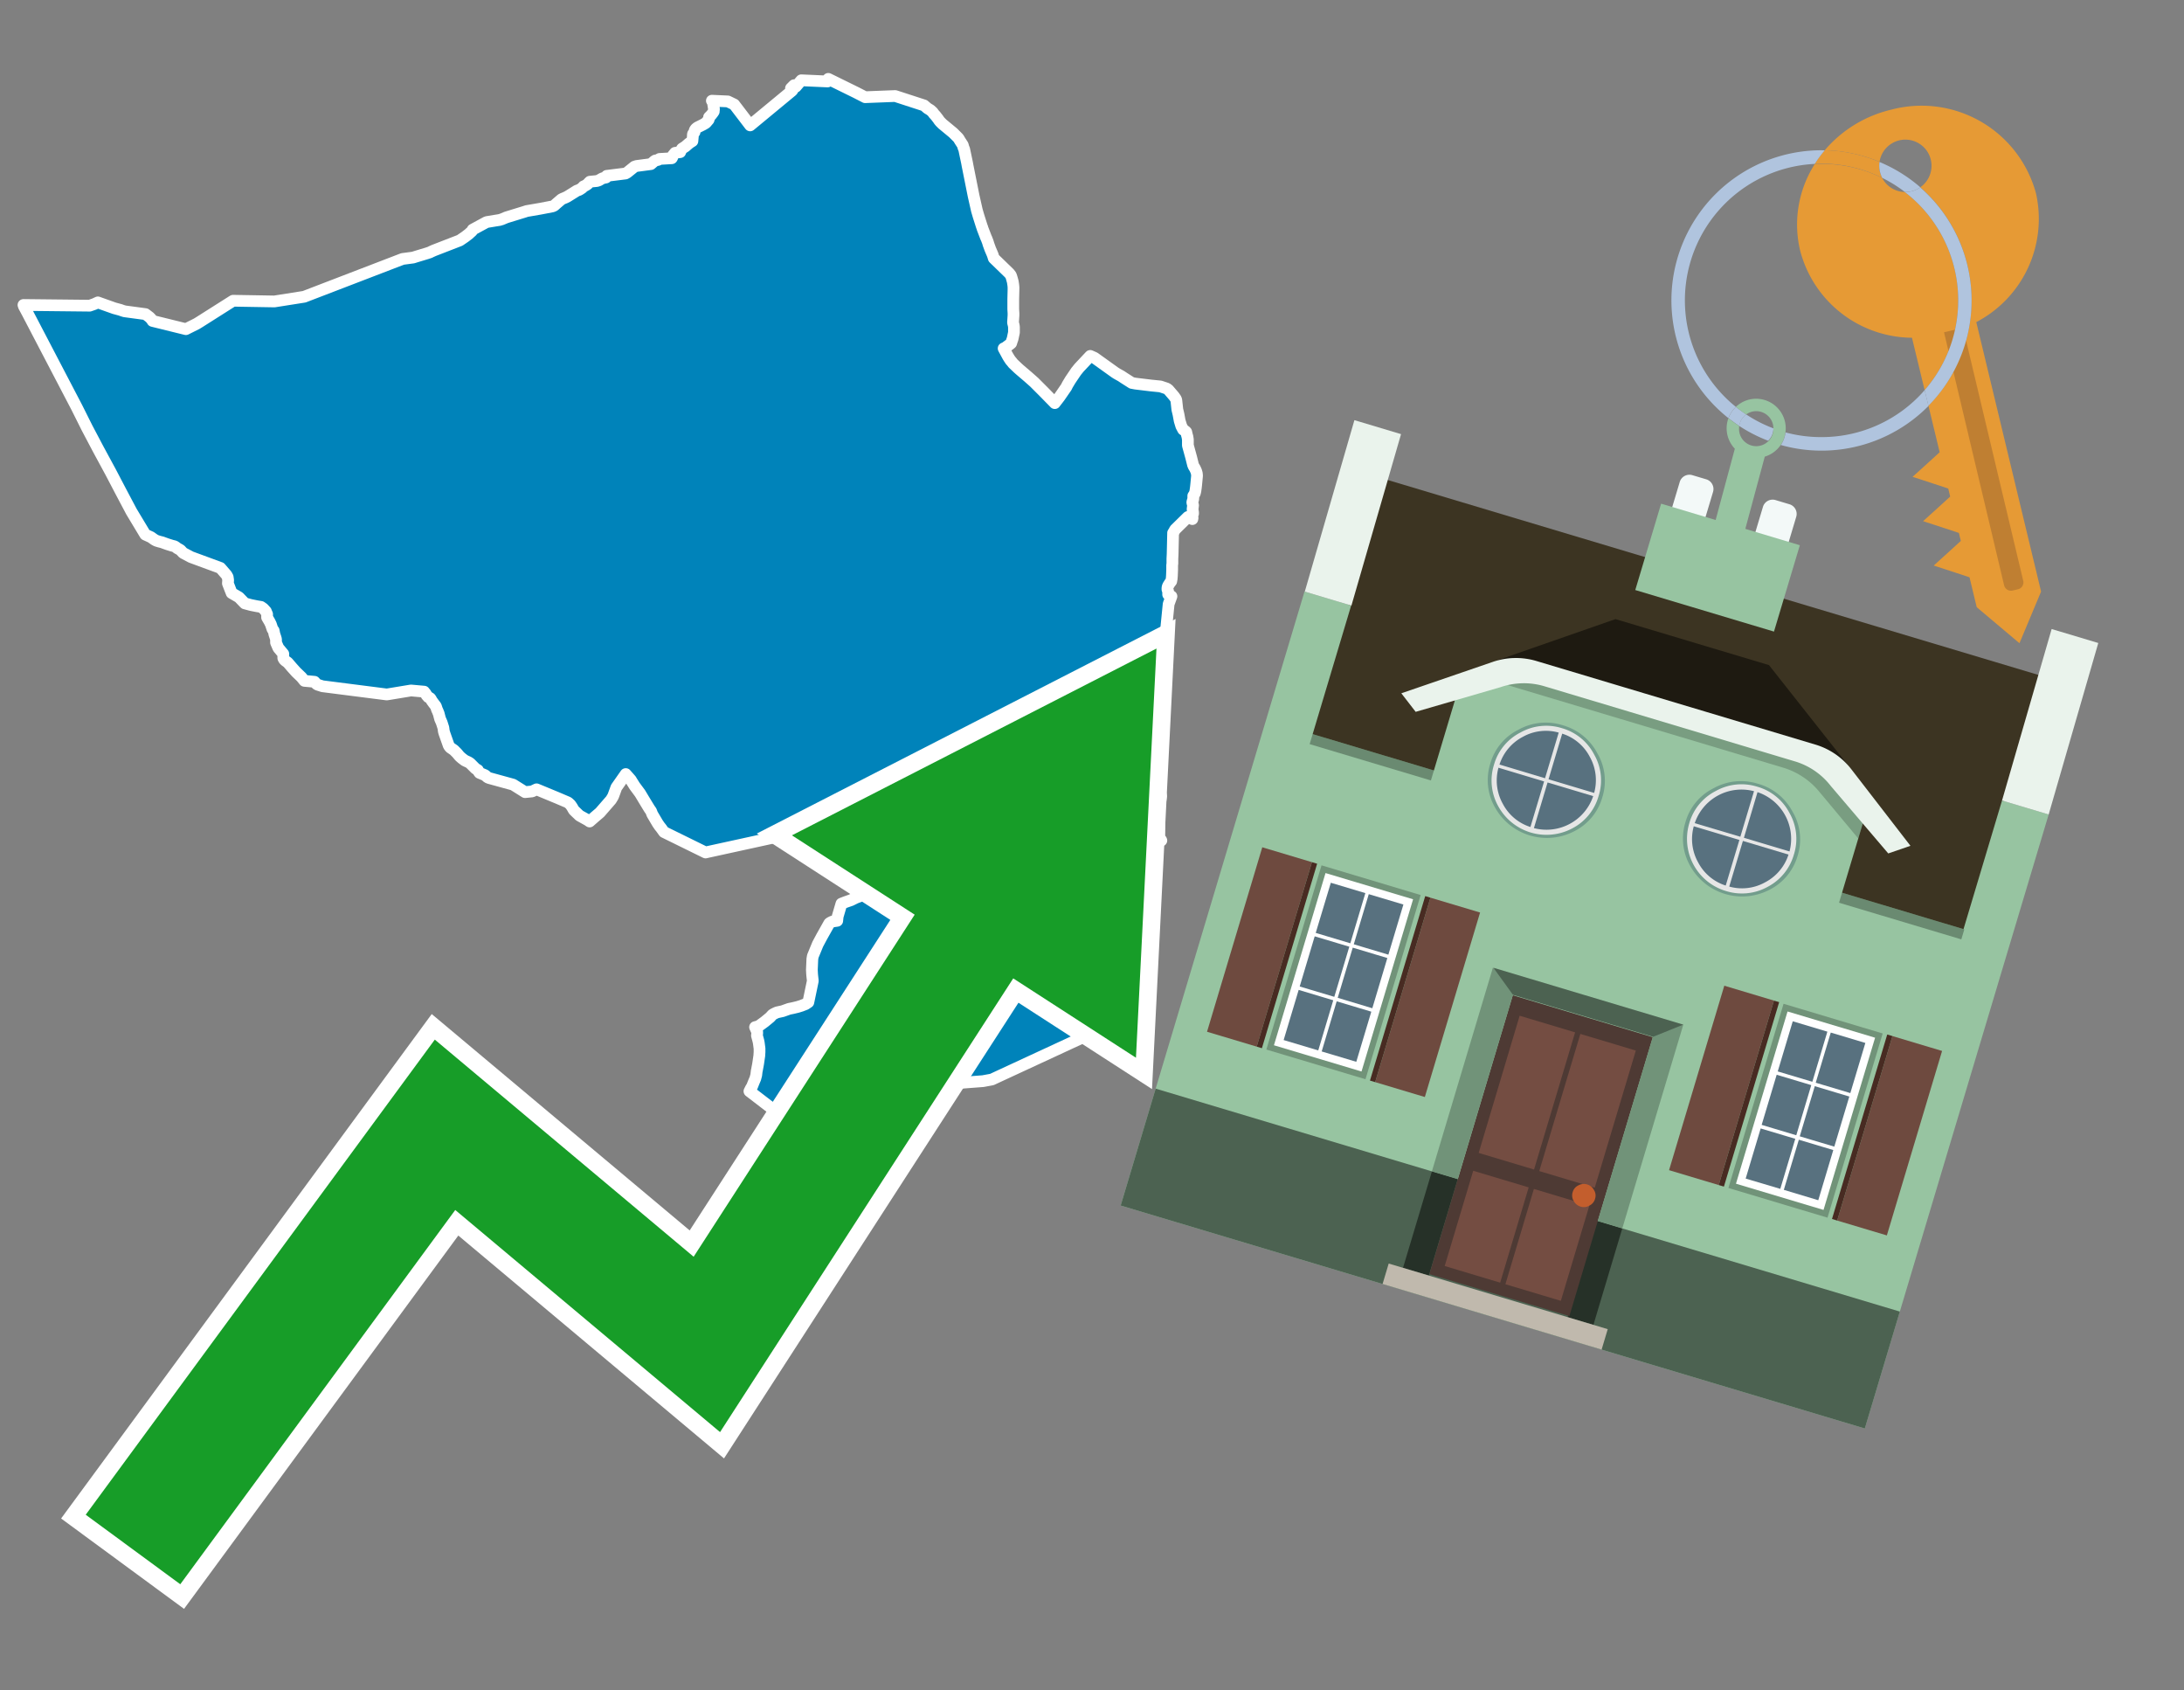 <svg id="Text" xmlns="http://www.w3.org/2000/svg" width="93.05" height="72" viewBox="0 0 93.05 72"><rect x="0" y="0" width="93.05" height="72" fill="#808080" stroke="none"/><polygon points="39.37,4.49 39.43,4.54 39.51,4.61 39.64,4.69 39.74,4.78 39.78,4.84 39.87,4.94 39.97,5.07 40.01,5.13 40.06,5.19 40.15,5.28 40.61,5.66 40.79,5.84 40.82,5.87 40.85,5.91 40.89,5.98 41.02,6.18 41.05,6.29 41.08,6.36 41.2,6.93 41.22,7.04 41.48,8.34 41.62,8.96 41.69,9.2 41.83,9.64 41.85,9.69 41.86,9.73 42.01,10.12 42.03,10.16 42.08,10.29 42.1,10.35 42.11,10.39 42.19,10.61 42.28,10.82 42.3,10.87 42.34,11 43,11.64 43.07,11.73 43.1,11.82 43.15,12 43.17,12.13 43.18,12.23 43.18,12.29 43.18,12.34 43.17,12.74 43.17,13.17 43.18,13.34 43.18,13.43 43.16,13.74 43.19,13.86 43.2,13.93 43.2,13.98 43.2,14.06 43.2,14.16 43.14,14.44 43.12,14.49 43.08,14.62 43.03,14.66 42.83,14.81 42.76,14.84 42.95,15.19 43,15.27 43.06,15.36 43.09,15.39 43.16,15.48 43.38,15.69 43.46,15.76 43.8,16.05 44.06,16.28 44.46,16.68 44.94,17.17 45.14,16.91 45.43,16.49 45.48,16.39 45.6,16.19 45.85,15.82 45.98,15.66 46.45,15.16 46.63,15.24 47.51,15.87 47.59,15.92 47.77,16.02 47.89,16.1 48.22,16.31 48.38,16.34 49.04,16.42 49.44,16.46 49.71,16.55 49.78,16.6 50.02,16.88 50.09,16.98 50.11,17.02 50.12,17.07 50.16,17.44 50.21,17.65 50.26,17.92 50.33,18.15 50.41,18.3 50.51,18.37 50.54,18.4 50.57,18.53 50.59,18.6 50.61,18.72 50.61,18.79 50.61,18.97 50.75,19.48 50.8,19.68 50.81,19.72 50.83,19.8 50.86,19.87 50.91,19.95 50.96,20.06 50.99,20.16 51,20.26 50.99,20.37 50.97,20.58 50.96,20.68 50.95,20.77 50.93,20.91 50.91,21 50.87,21.08 50.84,21.12 50.84,21.25 50.82,21.32 50.8,21.38 50.8,21.41 50.82,21.48 50.83,21.52 50.82,21.61 50.81,21.69 50.83,21.83 50.83,21.88 50.8,21.92 50.79,21.97 50.81,22.06 50.8,22.11 50.61,22.02 50.06,22.56 50.02,22.64 49.98,22.7 49.98,22.73 49.96,23.59 49.95,23.8 49.95,24 49.94,24.08 49.94,24.27 49.93,24.52 49.92,24.65 49.9,24.76 49.85,24.82 49.78,24.93 49.75,24.99 49.74,25.05 49.74,25.11 49.76,25.16 49.77,25.21 49.77,25.32 49.82,25.35 49.91,25.4 49.79,25.73 49.67,26.94 47.79,30.03 47.52,30.13 47.52,30.16 47.39,30.36 47.54,30.7 47.61,30.85 47.59,31.21 47.58,31.32 47.59,31.35 47.63,31.41 47.75,31.58 47.81,31.66 47.97,31.91 48.11,32.14 48.66,32.59 49,32.85 49.27,33.07 49.41,33.18 49.35,33.35 49.34,33.39 49.42,33.68 49.47,33.91 49.44,34.12 49.43,34.23 49.39,34.4 49.39,34.64 49.39,34.81 49.39,35.33 49.39,35.57 49.39,35.6 49.4,35.7 49.46,35.76 49.48,35.8 49.24,35.86 49.16,35.93 49.12,35.97 49.06,36.01 49.02,36.05 48.94,36.1 48.9,36.13 48.8,36.17 48.94,36.35 48.98,36.43 48.96,36.46 48.9,36.51 48.79,36.56 48.68,36.59 48.19,36.75 48.18,36.78 48.17,36.81 48.13,36.93 47.99,37.23 47.94,37.32 47.9,37.38 47.87,37.47 47.71,37.69 47.68,37.72 47.66,37.76 47.59,37.96 47.62,38.06 47.58,38.09 47.53,38.27 47.44,38.53 47.51,38.56 47.57,38.59 47.5,38.74 47.47,38.81 47.46,38.86 47.39,39.06 47.3,39.39 47.28,39.47 47.24,39.59 47.23,39.64 47.21,39.69 47.19,39.73 47.14,39.86 47.09,39.99 47,40.29 46.99,40.33 46.97,40.36 46.94,40.41 46.92,40.44 46.91,40.47 46.89,40.52 46.79,40.88 46.76,40.97 46.73,41.02 46.71,41.06 46.66,41.14 46.58,41.19 46.55,41.22 46.51,41.27 46.49,41.38 46.47,41.43 46.46,41.47 46.37,41.65 46.25,41.84 46.23,41.93 46.19,42.12 46.18,42.15 46.15,42.25 46.13,42.28 46.09,42.35 46.04,42.41 46.01,42.44 46.04,42.58 46.05,42.64 46.08,42.81 46.09,43.01 46.1,43.26 46.09,43.6 46.08,44.21 42.56,45.84 42.26,45.98 41.88,46.05 40.83,46.13 39.95,46.96 36.12,48.64 34.07,48.1 33.97,48.03 33.65,47.8 31.93,46.48 31.97,46.4 31.99,46.36 32.04,46.28 32.12,46.08 32.18,45.94 32.22,45.79 32.24,45.62 32.25,45.58 32.3,45.31 32.35,44.97 32.36,44.81 32.36,44.66 32.33,44.43 32.31,44.33 32.25,44.11 32.26,44.02 32.26,43.95 32.17,43.75 32.32,43.71 32.58,43.52 32.81,43.33 32.91,43.22 32.96,43.19 33.04,43.15 33.11,43.12 33.34,43.07 33.62,42.97 33.77,42.94 33.98,42.89 34.14,42.84 34.32,42.77 34.38,42.73 34.44,42.69 34.63,41.78 34.61,41.6 34.6,41.5 34.59,41.31 34.61,40.85 34.63,40.73 34.84,40.22 34.93,40.05 35.01,39.9 35.33,39.33 35.37,39.3 35.47,39.25 35.67,39.22 35.69,39.03 35.7,39 35.85,38.49 36.03,38.42 36.26,38.34 36.46,38.24 38.22,37.58 38.1,37.51 37.78,37.28 37.68,37.17 37.59,37.07 37.53,36.98 36.41,36.71 35.84,36.25 35.77,36.22 34.83,35.9 34.66,35.83 33.74,35.53 33.12,35.64 30.19,36.28 30.06,36.31 28.29,35.44 28.16,35.26 28.11,35.2 28.02,35.07 27.92,34.9 27.79,34.68 27.74,34.55 27.67,34.45 27.59,34.32 27.42,34.04 27.27,33.79 27.04,33.48 26.94,33.32 26.92,33.29 26.88,33.22 26.66,32.97 26.26,33.54 26.14,33.87 26.11,33.94 26.03,34.07 25.56,34.61 25.36,34.78 25.12,34.99 25.05,34.94 24.69,34.74 24.45,34.51 24.37,34.37 24.3,34.27 24.2,34.18 23.73,33.98 22.86,33.62 22.67,33.71 22.37,33.74 21.86,33.42 20.84,33.14 20.77,33.11 20.67,33.02 20.43,32.92 20.4,32.88 20.36,32.8 20.26,32.74 20.23,32.71 20.19,32.67 20.04,32.52 20,32.49 19.95,32.46 19.86,32.42 19.8,32.39 19.68,32.3 19.6,32.23 19.57,32.2 19.47,32.08 19.38,31.99 19.34,31.95 19.18,31.84 19.12,31.76 18.94,31.25 18.91,31.15 18.89,31 18.82,30.78 18.75,30.62 18.7,30.43 18.69,30.39 18.66,30.32 18.65,30.29 18.62,30.23 18.57,30.08 18.47,29.95 18.39,29.84 18.36,29.78 18.33,29.74 18.24,29.69 18.22,29.66 18.18,29.62 18.14,29.55 18.12,29.52 18.09,29.49 18.07,29.46 17.51,29.41 16.48,29.58 13.74,29.23 13.52,29.16 13.48,29.13 13.4,29.04 12.97,29 12.84,28.84 12.62,28.63 12.53,28.53 12.44,28.43 12.26,28.22 12.15,28.14 12.1,28.09 12.07,28.03 12.07,27.85 11.86,27.6 11.76,27.37 11.76,27.23 11.74,27.16 11.69,27.01 11.66,26.86 11.61,26.8 11.54,26.59 11.48,26.47 11.38,26.3 11.38,26.16 11.34,26.07 11.33,26.04 11.22,25.92 11.12,25.85 10.94,25.82 10.69,25.77 10.43,25.7 10.18,25.44 9.87,25.26 9.71,24.85 9.72,24.71 9.7,24.58 9.65,24.49 9.39,24.19 8.14,23.73 7.8,23.55 7.69,23.43 7.64,23.4 7.55,23.35 7.5,23.31 7.44,23.27 7.32,23.24 7.13,23.18 6.99,23.13 6.91,23.1 6.79,23.07 6.66,23.03 6.57,22.98 6.43,22.88 6.19,22.77 5.6,21.79 5.15,20.94 4.71,20.1 4.19,19.14 3.71,18.23 3.27,17.35 1.16,13.31 1.02,13.05 1,12.99 3.82,13.02 4.02,12.95 4.17,12.88 4.28,12.92 4.87,13.13 5.13,13.2 5.21,13.23 5.31,13.26 6.2,13.38 6.37,13.51 6.42,13.56 6.47,13.62 6.5,13.67 7.92,14.02 8.38,13.79 8.51,13.71 9.93,12.81 11.69,12.84 12.96,12.64 17.15,11.03 17.6,10.97 17.76,10.92 18.19,10.79 18.31,10.75 18.37,10.72 18.48,10.67 19.59,10.24 19.81,10.09 19.98,9.96 20.01,9.93 20.1,9.85 20.13,9.81 20.14,9.78 20.73,9.46 21.09,9.4 21.28,9.37 21.38,9.34 21.57,9.26 22.35,9.02 22.44,8.99 23.02,8.89 23.54,8.79 23.61,8.76 23.71,8.67 23.92,8.49 23.98,8.46 24.08,8.42 24.18,8.37 24.58,8.12 24.67,8.09 24.72,8.06 24.81,8 24.86,7.94 24.93,7.91 24.98,7.88 25.04,7.84 25.07,7.8 25.1,7.77 25.13,7.74 25.43,7.71 25.52,7.68 25.62,7.62 25.68,7.59 25.82,7.56 25.84,7.52 25.85,7.49 26.65,7.39 26.72,7.35 27.03,7.1 27.12,7.07 27.73,6.99 27.87,6.87 27.91,6.84 28.04,6.81 28.1,6.77 28.62,6.74 28.64,6.71 28.67,6.62 28.76,6.51 28.98,6.48 29.01,6.41 29.06,6.33 29.2,6.24 29.35,6.11 29.42,6.06 29.5,6.01 29.52,5.8 29.52,5.73 29.53,5.7 29.59,5.63 29.6,5.55 29.63,5.5 29.66,5.47 29.71,5.43 29.77,5.4 29.95,5.31 30.07,5.24 30.19,5.1 30.21,5.04 30.21,4.99 30.3,4.9 30.37,4.81 30.41,4.75 30.41,4.72 30.42,4.65 30.38,4.39 30.37,4.35 30.33,4.29 31.01,4.32 31.28,4.45 31.96,5.34 33.75,3.86 33.77,3.83 33.72,3.79 33.7,3.76 33.83,3.63 33.91,3.69 34.14,3.42 35.26,3.47 35.29,3.36 36.47,3.94 36.86,4.14 38.14,4.09 " fill="#0083ba" stroke="#fff" stroke-linejoin="round" stroke-width="0.5"/><polygon points="49.272 27.624 33.741 35.58 38.97 38.959 29.553 53.529 18.525 44.281 3.652 64.518 7.681 67.479 19.396 51.538 30.678 60.999 43.169 41.673 48.398 45.053 49.272 27.624" fill="none" stroke="#fff" stroke-miterlimit="10" stroke-width="1.5"/><polygon points="49.272 27.624 33.741 35.58 38.97 38.959 29.553 53.529 18.525 44.281 3.652 64.518 7.681 67.479 19.396 51.538 30.678 60.999 43.169 41.673 48.398 45.053 49.272 27.624" fill="#179d28"/><path d="M80.19,7.577a1.16,1.16,0,0,1-.094-.251,1.114,1.114,0,0,1-.018-.429A6.367,6.367,0,0,0,77.743,6.4a5.269,5.269,0,0,0-.423.577c.1,0,.192-.007.288-.007A5.794,5.794,0,0,1,80.19,7.577Z" fill="#e69a35"/><path d="M77.608,6.4A6.394,6.394,0,0,0,73.64,17.81a1.26,1.26,0,0,1,.317-.48A5.821,5.821,0,0,1,77.32,6.981a5.269,5.269,0,0,1,.423-.577Z" fill="#b0c4de"/><path d="M84.2,13.72a4.962,4.962,0,0,0,2.545-5.48,5.047,5.047,0,0,0-6.179-3.566A5.322,5.322,0,0,0,77.743,6.4a6.367,6.367,0,0,1,2.335.493,1.114,1.114,0,1,1,1.736,1.084,6.392,6.392,0,0,1,.347,9.3l.479,1.985-.438.4-.716.648.92.3.6.2.082.341-.438.4-.716.648.92.3.605.2.082.341-.438.4-.716.649.92.3.605.2.307,1.274,1.821,1.534.921-2.2Z" fill="#e69a35"/><path d="M81.154,8.179a1.115,1.115,0,0,1-.964-.6,5.794,5.794,0,0,0-2.582-.6c-.1,0-.192,0-.288.007a4.783,4.783,0,0,0-.625,3.685,4.962,4.962,0,0,0,4.765,3.715L82,16.617a5.82,5.82,0,0,0-.846-8.438Z" fill="#e69a35"/><path d="M74.1,18.142a6.386,6.386,0,0,0,1.232.63.73.73,0,0,0,.224-.527h0a5.783,5.783,0,0,1-1.159-.593A.733.733,0,0,0,74.1,18.142Z" fill="#b0c4de"/><path d="M74.4,17.652q-.228-.152-.44-.322a1.26,1.26,0,0,0-.317.48c.148.117.3.228.46.332A.733.733,0,0,1,74.4,17.652Z" fill="#b0c4de"/><path d="M74.824,16.984a1.257,1.257,0,0,0-.867.346c.141.114.288.222.44.322a.731.731,0,0,1,1.159.593h0a.732.732,0,1,1-1.463,0,.7.7,0,0,1,.007-.1c-.158-.1-.312-.215-.46-.332a1.258,1.258,0,0,0,.273,1.3l-.979,3.635,1.275.341.98-3.639a1.266,1.266,0,0,0,.681-.5,1.249,1.249,0,0,0,.2-.538,1.328,1.328,0,0,0,.012-.168A1.262,1.262,0,0,0,74.824,16.984Z" fill="#97c4a1"/><path d="M85.974,25.1l-.226.053a.3.3,0,0,1-.362-.223l-2.56-10.777.81-.193L86.2,24.736A.3.3,0,0,1,85.974,25.1Z" fill="#bf7f32"/><path d="M80.1,7.326a1.16,1.16,0,0,0,.094.251,5.833,5.833,0,0,1,.964.6,1.137,1.137,0,0,0,.287-.031,1.108,1.108,0,0,0,.373-.167A6.371,6.371,0,0,0,80.078,6.9,1.114,1.114,0,0,0,80.1,7.326Z" fill="#b0c4de"/><path d="M77.608,18.618a5.836,5.836,0,0,1-1.534-.2,1.24,1.24,0,0,1-.2.537,6.4,6.4,0,0,0,6.291-1.666L82,16.617A5.807,5.807,0,0,1,77.608,18.618Z" fill="#b0c4de"/><path d="M81.814,7.981a1.108,1.108,0,0,1-.373.167,1.137,1.137,0,0,1-.287.031A5.82,5.82,0,0,1,82,16.617l.161.667a6.392,6.392,0,0,0-.347-9.3Z" fill="#b0c4de"/><polygon points="83.79 39.753 55.78 31.364 58.988 20.404 86.964 28.783 83.79 39.753 83.79 39.753" fill="#3c3422" fill-rule="evenodd"/><polygon points="81.705 53.32 87.284 34.692 85.297 34.097 83.656 39.575 55.926 31.269 57.567 25.791 55.579 25.196 47.746 51.348 79.451 60.844 81.705 53.32" fill="#97c4a1" fill-rule="evenodd"/><rect x="69.522" y="21.148" width="0.444" height="28.983" transform="translate(15.592 92.226) rotate(-73.326)" opacity="0.3"/><polygon points="87.284 34.692 85.297 34.097 87.411 26.793 89.398 27.388 87.284 34.692 87.284 34.692" fill="#eaf3ec" fill-rule="evenodd"/><polygon points="57.578 25.794 55.591 25.199 57.705 17.896 59.692 18.491 57.578 25.794 57.578 25.794" fill="#eaf3ec" fill-rule="evenodd"/><polygon points="79.451 60.844 80.943 55.865 49.238 46.369 47.747 51.348 79.451 60.844 79.451 60.844" fill="#4c6251" fill-rule="evenodd"/><path d="M71.566,20.528l-.522,1.743,1.418.425.523-1.744a.432.432,0,0,0-.289-.536l-.593-.177A.431.431,0,0,0,71.566,20.528Z" fill="#f3f9f8" fill-rule="evenodd"/><path d="M75.111,21.589l-.522,1.743,1.418.425.522-1.743a.43.43,0,0,0-.289-.536l-.593-.178A.43.43,0,0,0,75.111,21.589Z" fill="#f3f9f8" fill-rule="evenodd"/><polygon points="75.368 28.329 68.829 26.37 63.807 28.121 78.733 32.591 75.368 28.329" fill="#1e1a11"/><polygon points="78.248 32.422 64.442 28.287 62.236 28.998 60.064 36.247 77.453 41.455 79.651 34.116 78.248 32.422" fill="#97c4a1"/><path d="M77.74,32.516S65.088,28.725,65,28.7l-.938.43,11.892,3.562a3.175,3.175,0,0,1,1.532,1l1.685,2.02.327-1.09Z" fill-rule="evenodd" opacity="0.2"/><path d="M77.35,31.716,65.458,28.154a3.041,3.041,0,0,0-1.854.037l-3.9,1.339.611.79,3.626-1.054a3.045,3.045,0,0,1,1.855-.037l10.673,3.2A3.028,3.028,0,0,1,78,33.477l2.45,2.874.945-.325-2.518-3.26A3.036,3.036,0,0,0,77.35,31.716Z" fill="#eaf3ec"/><polygon points="76.683 23.223 70.773 21.453 69.671 25.132 75.581 26.902 76.683 23.223 76.683 23.223" fill="#97c4a1" fill-rule="evenodd"/><g id="Symbol_9_0_Layer2_0_MEMBER_8_MEMBER_21_MEMBER_0_FILL" data-name="Symbol 9 0 Layer2 0 MEMBER 8 MEMBER 21 MEMBER 0 FILL"><path d="M66.584,30.892a2.39,2.39,0,0,0-1.891.189,2.317,2.317,0,0,0-1.2,1.448A2.345,2.345,0,0,0,63.7,34.4a2.528,2.528,0,0,0,3.367,1.008,2.339,2.339,0,0,0,1.2-1.447,2.313,2.313,0,0,0-.208-1.87A2.394,2.394,0,0,0,66.584,30.892Z" fill="#729d8c"/></g><g id="Symbol_9_0_Layer2_0_MEMBER_8_MEMBER_21_MEMBER_1_FILL" data-name="Symbol 9 0 Layer2 0 MEMBER 8 MEMBER 21 MEMBER 1 FILL"><path d="M66.547,31.016a2.241,2.241,0,0,0-1.769.185,2.213,2.213,0,0,0-1.127,1.376,2.239,2.239,0,0,0,.185,1.768,2.341,2.341,0,0,0,3.145.942,2.234,2.234,0,0,0,1.126-1.376,2.207,2.207,0,0,0-.185-1.768A2.237,2.237,0,0,0,66.547,31.016Z" fill="#e6e6e6"/></g><g id="Symbol_9_0_Layer2_0_MEMBER_8_MEMBER_21_MEMBER_2_MEMBER_0_FILL" data-name="Symbol 9 0 Layer2 0 MEMBER 8 MEMBER 21 MEMBER 2 MEMBER 0 FILL"><path d="M65.787,33.284,63.843,32.7a2.036,2.036,0,0,0,.186,1.539,2.015,2.015,0,0,0,1.175.986Z" fill="#58717f"/></g><g id="Symbol_9_0_Layer2_0_MEMBER_8_MEMBER_21_MEMBER_2_MEMBER_1_FILL" data-name="Symbol 9 0 Layer2 0 MEMBER 8 MEMBER 21 MEMBER 2 MEMBER 1 FILL"><path d="M65.827,33.148l.582-1.944a2.01,2.01,0,0,0-1.523.178,2.037,2.037,0,0,0-1,1.183Z" fill="#58717f"/></g><g id="Symbol_9_0_Layer2_0_MEMBER_8_MEMBER_21_MEMBER_2_MEMBER_2_FILL" data-name="Symbol 9 0 Layer2 0 MEMBER 8 MEMBER 21 MEMBER 2 MEMBER 2 FILL"><path d="M67.878,33.91l-1.943-.582-.582,1.944a2.1,2.1,0,0,0,2.525-1.362Z" fill="#58717f"/></g><g id="Symbol_9_0_Layer2_0_MEMBER_8_MEMBER_21_MEMBER_2_MEMBER_3_FILL" data-name="Symbol 9 0 Layer2 0 MEMBER 8 MEMBER 21 MEMBER 2 MEMBER 3 FILL"><path d="M66.558,31.249l-.582,1.943,1.943.582a2.031,2.031,0,0,0-.186-1.539A2.009,2.009,0,0,0,66.558,31.249Z" fill="#58717f"/></g><g id="Symbol_9_0_Layer2_0_MEMBER_8_MEMBER_21_MEMBER_0_FILL-2" data-name="Symbol 9 0 Layer2 0 MEMBER 8 MEMBER 21 MEMBER 0 FILL"><path d="M74.9,33.384a2.4,2.4,0,0,0-1.891.189,2.316,2.316,0,0,0-1.2,1.448,2.341,2.341,0,0,0,.209,1.87A2.527,2.527,0,0,0,75.387,37.9a2.345,2.345,0,0,0,1.2-1.447,2.314,2.314,0,0,0-.209-1.87A2.389,2.389,0,0,0,74.9,33.384Z" fill="#729d8c"/></g><g id="Symbol_9_0_Layer2_0_MEMBER_8_MEMBER_21_MEMBER_1_FILL-2" data-name="Symbol 9 0 Layer2 0 MEMBER 8 MEMBER 21 MEMBER 1 FILL"><path d="M74.867,33.508a2.239,2.239,0,0,0-1.768.185,2.21,2.21,0,0,0-1.127,1.376,2.316,2.316,0,0,0,1.564,2.883,2.261,2.261,0,0,0,1.765-.173A2.237,2.237,0,0,0,76.428,36.4a2.209,2.209,0,0,0-.185-1.769A2.239,2.239,0,0,0,74.867,33.508Z" fill="#e6e6e6"/></g><g id="Symbol_9_0_Layer2_0_MEMBER_8_MEMBER_21_MEMBER_2_MEMBER_0_FILL-2" data-name="Symbol 9 0 Layer2 0 MEMBER 8 MEMBER 21 MEMBER 2 MEMBER 0 FILL"><path d="M74.107,35.776l-1.943-.582a2.031,2.031,0,0,0,.186,1.539,2.009,2.009,0,0,0,1.175.986Z" fill="#58717f"/></g><g id="Symbol_9_0_Layer2_0_MEMBER_8_MEMBER_21_MEMBER_2_MEMBER_1_FILL-2" data-name="Symbol 9 0 Layer2 0 MEMBER 8 MEMBER 21 MEMBER 2 MEMBER 1 FILL"><path d="M74.148,35.64,74.73,33.7a2.1,2.1,0,0,0-2.525,1.362Z" fill="#58717f"/></g><g id="Symbol_9_0_Layer2_0_MEMBER_8_MEMBER_21_MEMBER_2_MEMBER_2_FILL-2" data-name="Symbol 9 0 Layer2 0 MEMBER 8 MEMBER 21 MEMBER 2 MEMBER 2 FILL"><path d="M76.2,36.4l-1.943-.582-.582,1.944a2.015,2.015,0,0,0,1.523-.178A2.036,2.036,0,0,0,76.2,36.4Z" fill="#58717f"/></g><g id="Symbol_9_0_Layer2_0_MEMBER_8_MEMBER_21_MEMBER_2_MEMBER_3_FILL-2" data-name="Symbol 9 0 Layer2 0 MEMBER 8 MEMBER 21 MEMBER 2 MEMBER 3 FILL"><path d="M74.879,33.741,74.3,35.684l1.943.582a2.1,2.1,0,0,0-1.361-2.525Z" fill="#58717f"/></g><polygon points="51.426 43.946 53.542 44.58 55.896 36.723 53.78 36.089 51.426 43.946 51.426 43.946" fill="#6e4a3f" fill-rule="evenodd"/><polygon points="53.542 44.58 53.764 44.647 56.117 36.789 55.896 36.723 53.542 44.58 53.542 44.58" fill="#482b22" fill-rule="evenodd"/><polygon points="60.706 46.726 58.59 46.092 60.943 38.235 63.059 38.868 60.706 46.726 60.706 46.726" fill="#6e4a3f" fill-rule="evenodd"/><polygon points="58.59 46.092 58.368 46.026 60.722 38.168 60.943 38.235 58.59 46.092 58.59 46.092" fill="#482b22" fill-rule="evenodd"/><rect x="53.146" y="39.209" width="8.19" height="4.408" transform="translate(1.145 84.365) rotate(-73.326)" fill="#719379"/><polygon points="60.205 38.304 56.474 37.187 54.277 44.522 58.008 45.639 60.205 38.304 60.205 38.304" fill="#fff" fill-rule="evenodd"/><path d="M59.792,38.527l-.64,2.136-1.474-.442.639-2.135,1.475.441Zm-1.621-.485-.64,2.136-1.474-.442L56.7,37.6l1.474.442Zm-2.158,1.84,1.475.441-.64,2.136-1.474-.441.639-2.136Zm-.683,2.282,1.474.441-.639,2.136L54.69,44.3l.64-2.135Zm.981,2.621.639-2.136,1.475.442-.64,2.135-1.474-.441Zm2.158-1.84L56.994,42.5l.64-2.136,1.474.442-.639,2.136Z" fill="#58717f" fill-rule="evenodd"/><polygon points="80.39 52.621 78.274 51.988 80.628 44.13 82.743 44.764 80.39 52.621 80.39 52.621" fill="#6e4a3f" fill-rule="evenodd"/><polygon points="78.274 51.988 78.053 51.921 80.406 44.064 80.628 44.13 78.274 51.988 78.274 51.988" fill="#482b22" fill-rule="evenodd"/><polygon points="71.111 49.842 73.227 50.476 75.58 42.619 73.464 41.985 71.111 49.842 71.111 49.842" fill="#6e4a3f" fill-rule="evenodd"/><polygon points="73.227 50.476 73.448 50.542 75.802 42.685 75.58 42.619 73.227 50.476 73.227 50.476" fill="#482b22" fill-rule="evenodd"/><rect x="72.83" y="45.105" width="8.19" height="4.408" transform="translate(9.534 107.426) rotate(-73.326)" fill="#719379"/><polygon points="76.159 43.083 79.889 44.2 77.692 51.535 73.962 50.418 76.159 43.083 76.159 43.083" fill="#fff" fill-rule="evenodd"/><path d="M76.381,43.5l1.475.442-.64,2.135-1.475-.441.64-2.136ZM78,43.981l1.474.442-.64,2.136-1.474-.442L78,43.981Zm.791,2.724-.64,2.135L76.679,48.4l.64-2.136,1.474.442Zm-.684,2.282-.639,2.135L76,50.68l.64-2.135,1.474.442Zm-2.26,1.65L74.375,50.2l.639-2.135,1.475.441-.64,2.136Zm-.791-2.724.64-2.135,1.474.441-.639,2.136-1.475-.442Z" fill="#58717f" fill-rule="evenodd"/><polygon points="67.888 56.431 69.118 52.323 68.019 51.994 66.789 56.102 67.888 56.431 67.888 56.431" fill="#263128" fill-rule="evenodd"/><polygon points="60.877 54.331 62.108 50.223 61.007 49.894 59.776 54.002 60.877 54.331 60.877 54.331" fill="#263128" fill-rule="evenodd"/><g id="Symbol_9_0_Layer2_0_MEMBER_8_MEMBER_12_MEMBER_0_FILL" data-name="Symbol 9 0 Layer2 0 MEMBER 8 MEMBER 12 MEMBER 0 FILL"><path d="M70.418,44.178l-5.965-1.786L60.9,54.27l5.964,1.786Z" fill="#4e3a34"/></g><g id="Symbol_9_0_Layer2_0_MEMBER_8_MEMBER_12_MEMBER_1_MEMBER_0_FILL" data-name="Symbol 9 0 Layer2 0 MEMBER 8 MEMBER 12 MEMBER 1 MEMBER 0 FILL"><path d="M65.358,49.815l1.75-5.843-2.363-.708L63,49.107Z" fill="#744d42"/></g><g id="Symbol_9_0_Layer2_0_MEMBER_8_MEMBER_12_MEMBER_1_MEMBER_1_FILL" data-name="Symbol 9 0 Layer2 0 MEMBER 8 MEMBER 12 MEMBER 1 MEMBER 1 FILL"><path d="M67.331,44.039l-1.75,5.842,2.364.708,1.75-5.842Z" fill="#744d42"/></g><g id="Symbol_9_0_Layer2_0_MEMBER_8_MEMBER_12_MEMBER_2_MEMBER_0_FILL" data-name="Symbol 9 0 Layer2 0 MEMBER 8 MEMBER 12 MEMBER 2 MEMBER 0 FILL"><path d="M63.915,54.633l1.215-4.058-2.363-.707-1.215,4.057Z" fill="#744d42"/></g><g id="Symbol_9_0_Layer2_0_MEMBER_8_MEMBER_12_MEMBER_2_MEMBER_1_FILL" data-name="Symbol 9 0 Layer2 0 MEMBER 8 MEMBER 12 MEMBER 2 MEMBER 1 FILL"><path d="M66.5,55.407l1.215-4.057-2.363-.708L64.138,54.7Z" fill="#744d42"/></g><g id="Symbol_9_0_Layer2_0_MEMBER_8_MEMBER_13_FILL" data-name="Symbol 9 0 Layer2 0 MEMBER 8 MEMBER 13 FILL"><path d="M67.959,51.058a.439.439,0,0,0-.045-.367.487.487,0,0,0-.669-.2.445.445,0,0,0-.239.282.457.457,0,0,0,.041.378.481.481,0,0,0,.293.242.459.459,0,0,0,.377-.042A.453.453,0,0,0,67.959,51.058Z" fill="#c35e2d"/></g><g id="Symbol_9_0_Layer2_0_MEMBER_8_MEMBER_14_FILL" data-name="Symbol 9 0 Layer2 0 MEMBER 8 MEMBER 14 FILL"><path d="M64.557,42.047l-.951-.833-2.6,8.68,1.1.329Z" fill="#719379"/></g><g id="Symbol_9_0_Layer2_0_MEMBER_8_MEMBER_15_FILL" data-name="Symbol 9 0 Layer2 0 MEMBER 8 MEMBER 15 FILL"><path d="M71.718,43.643l-1.2.19L68.072,52.01l1.046.313Z" fill="#719379"/></g><g id="Symbol_9_0_Layer2_0_MEMBER_8_MEMBER_16_FILL" data-name="Symbol 9 0 Layer2 0 MEMBER 8 MEMBER 16 FILL"><path d="M63.627,41.22l.836,1.156,5.961,1.786,1.294-.519Z" fill="#4c6251"/></g><polygon points="58.905 54.69 59.166 53.819 68.498 56.614 68.237 57.485 58.905 54.69 58.905 54.69" fill="#c0b9ad" fill-rule="evenodd"/></svg>